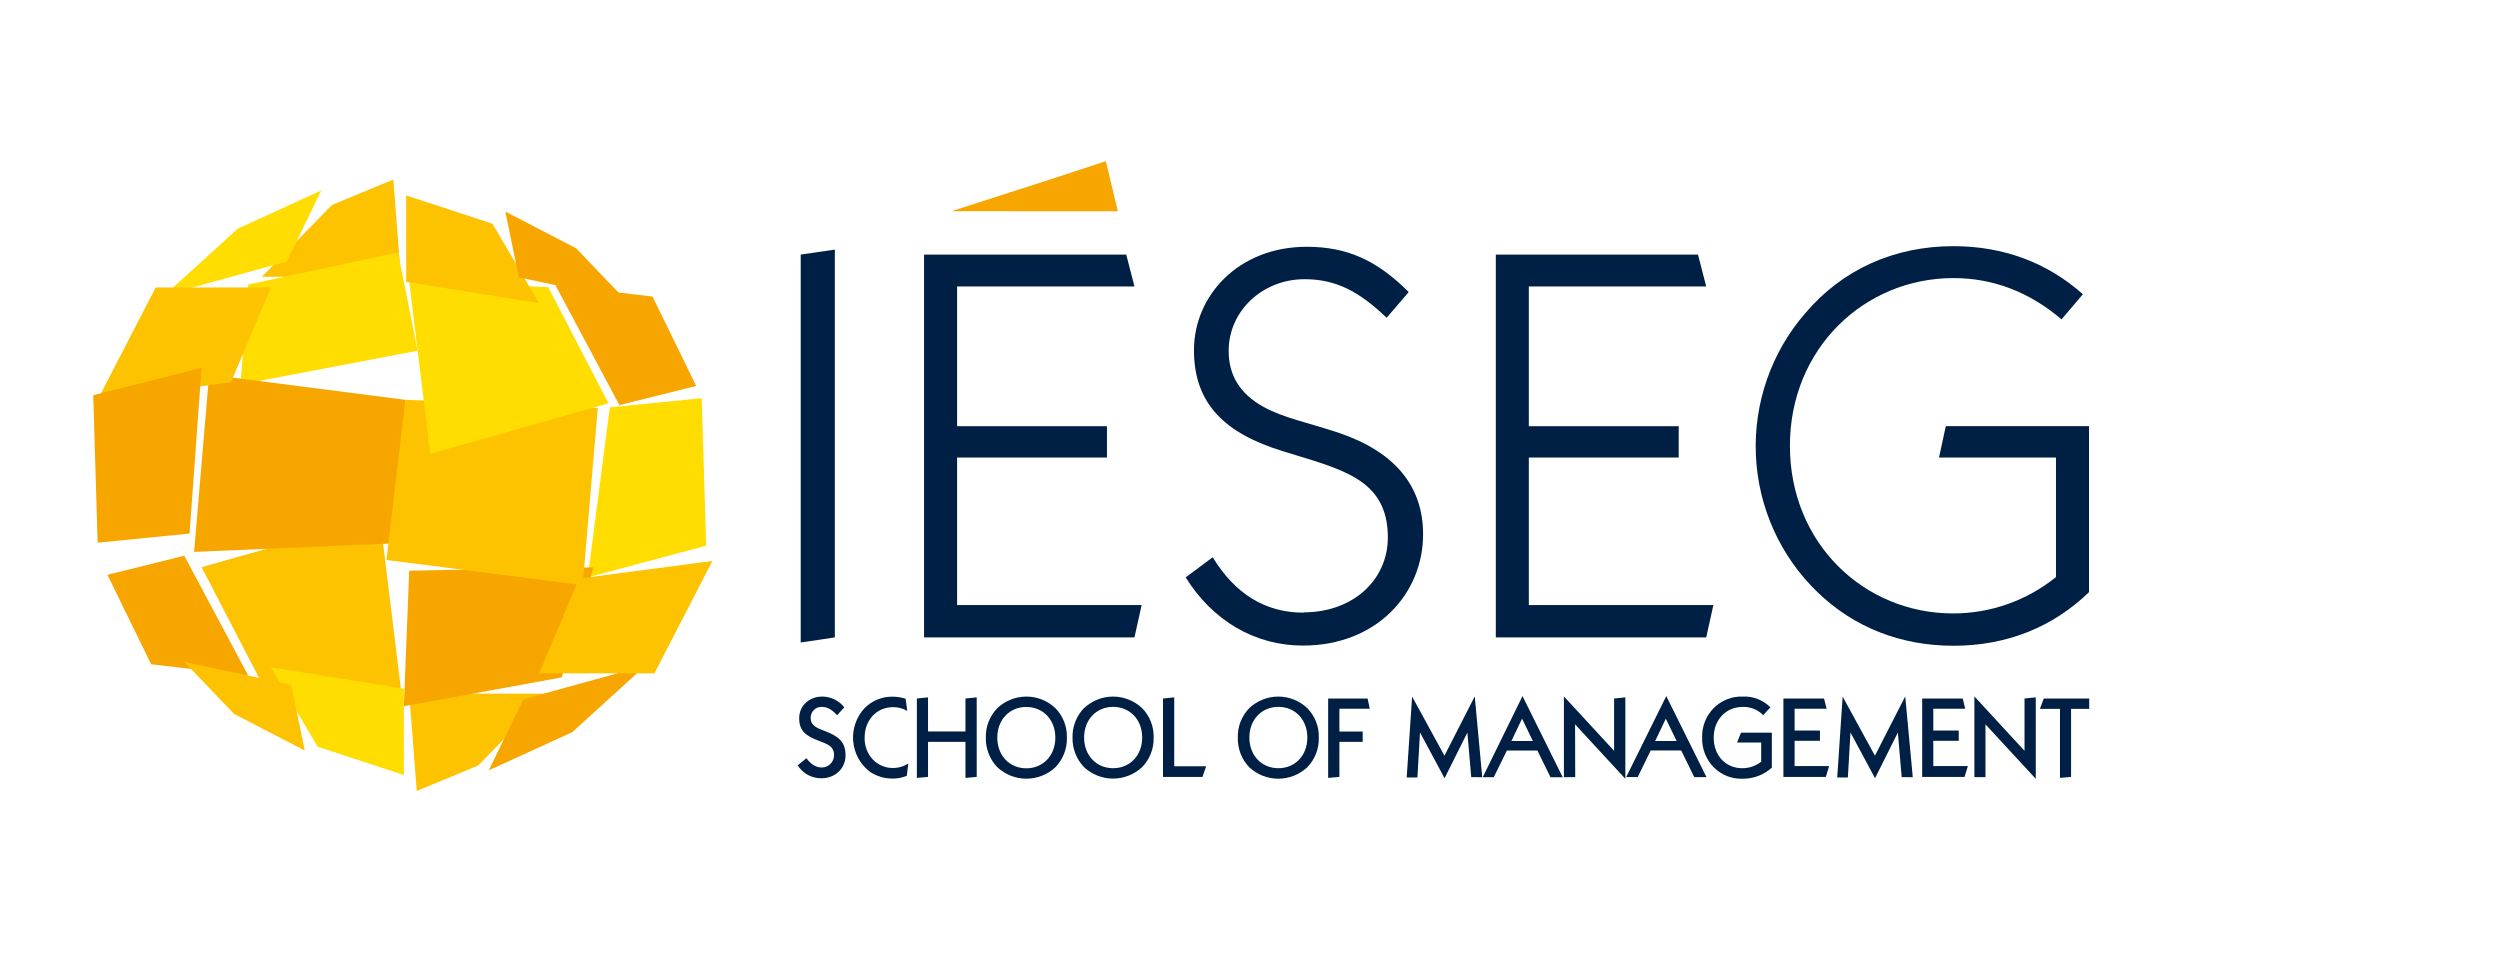 <?xml version="1.0" encoding="UTF-8"?>
<svg xmlns="http://www.w3.org/2000/svg" width="146" height="57" viewBox="0 0 146 57" fill="none">
  <path d="M23.412 16.166L22.97 10.483L19.383 11.971L15.293 16.166H23.412Z" fill="#FDC300"></path>
  <path d="M23.243 14.741L14.501 16.612L14.043 22.453L24.389 20.482L23.243 14.741Z" fill="#FFDD00"></path>
  <path d="M6.274 33.569L8.826 38.792L14.5 39.46L10.761 32.453L6.274 33.569Z" fill="#F7A600"></path>
  <path d="M11.773 33.123L15.293 39.907L23.412 40.219L22.179 30.179L11.773 33.123Z" fill="#FDC300"></path>
  <path d="M15.819 38.969L23.586 40.219V45.261L18.547 43.609L15.819 38.969Z" fill="#FFDD00"></path>
  <path d="M41.241 31.868L40.981 23.254L35.615 23.789L34.324 33.719L41.241 31.868Z" fill="#FFDD00"></path>
  <path d="M40.659 22.541L38.108 17.319L32.434 16.65L36.173 23.656L40.659 22.541Z" fill="#F7A600"></path>
  <path d="M23.898 40.511L24.337 46.193L27.925 44.706L32.017 40.511H23.898Z" fill="#FDC300"></path>
  <path d="M12.213 21.878L11.335 32.231L23.895 31.694L23.675 23.35L12.213 21.878Z" fill="#F7A600"></path>
  <path d="M32.807 39.559L23.586 41.245L23.898 33.327L34.655 33.132L32.807 39.559Z" fill="#F7A600"></path>
  <path d="M34.03 34.175L34.91 23.82L23.675 23.348L22.569 32.702L34.03 34.175Z" fill="#FDC300"></path>
  <path d="M35.535 23.554L32.017 16.771L23.898 16.459L25.128 26.499L35.535 23.554Z" fill="#FFDD00"></path>
  <path d="M31.488 17.709L23.722 16.459V11.415L28.762 13.066L31.488 17.709Z" fill="#FDC300"></path>
  <path d="M17.8 43.832L17.008 39.995L10.762 38.656L13.666 41.691L17.8 43.832Z" fill="#FDC300"></path>
  <path d="M29.51 12.356L30.302 16.195L36.546 17.532L33.644 14.499L29.51 12.356Z" fill="#F7A600"></path>
  <path d="M18.766 11.122L16.744 15.272L9.618 17.235L13.884 13.353L18.766 11.122Z" fill="#FFDD00"></path>
  <path d="M64.582 9.412L65.28 12.338L55.563 12.335L61.37 10.468L64.582 9.412Z" fill="#F7A600"></path>
  <path d="M28.541 44.988L30.565 40.837L37.691 38.873L33.423 42.757L28.541 44.988Z" fill="#F7A600"></path>
  <path d="M38.218 39.321L41.605 32.76L33.821 33.786L31.488 39.321H38.218Z" fill="#FDC300"></path>
  <path d="M9.09 16.789L5.703 23.349L13.489 22.324L15.82 16.789H9.09Z" fill="#FDC300"></path>
  <path d="M5.443 23.081L5.703 31.694L11.07 31.16L11.773 21.479L5.443 23.081Z" fill="#F7A600"></path>
  <path d="M46.761 14.867L48.755 14.576V37.225L46.761 37.522V14.867Z" fill="#001F44"></path>
  <path d="M53.965 14.867H65.773L66.252 16.73H55.895V24.889H64.646V26.719H55.895V35.334H66.672L66.252 37.226H53.965V14.867Z" fill="#001F44"></path>
  <path d="M76.128 35.761C79.023 35.761 81.05 33.865 81.05 31.385C81.05 27.924 78.283 27.402 74.939 26.356C71.529 25.312 69.728 23.583 69.728 20.451C69.728 17.253 72.336 14.412 76.315 14.412C78.667 14.412 80.41 15.196 82.269 17.056L80.98 18.558C79.378 17.022 78.019 16.305 76.187 16.305C73.748 16.305 71.754 18.142 71.754 20.491C71.754 21.936 72.428 23.005 73.778 23.755C74.937 24.409 76.483 24.703 78.219 25.288C81.464 26.399 83.108 28.39 83.108 31.199C83.108 34.722 80.343 37.702 76.094 37.702C73.297 37.702 70.821 36.257 69.243 33.719L70.821 32.545C72.141 34.701 73.909 35.779 76.126 35.779" fill="#001F44"></path>
  <path d="M87.355 14.867H99.163L99.642 16.73H89.283V24.889H98.036V26.719H89.283V35.334H100.062L99.642 37.226H87.355V14.867Z" fill="#001F44"></path>
  <path d="M121.999 34.581C119.877 36.637 117.174 37.712 114.087 37.712C111 37.712 108.265 36.637 106.141 34.581C103.966 32.488 102.676 29.62 102.544 26.582C102.411 23.544 103.445 20.572 105.428 18.292C107.583 15.747 110.61 14.376 114.082 14.376C116.977 14.376 119.549 15.322 121.64 17.183L120.393 18.652C118.526 17.058 116.402 16.24 114.087 16.24C108.875 16.24 104.531 20.353 104.531 26.033C104.531 31.743 108.875 35.824 114.055 35.824C116.239 35.828 118.36 35.08 120.069 33.701V26.719H113.239L113.635 24.887H121.999V34.581Z" fill="#001F44"></path>
  <path d="M47.093 44.278C47.349 44.63 47.659 44.82 47.96 44.82C48.056 44.825 48.153 44.81 48.244 44.776C48.334 44.742 48.417 44.69 48.488 44.622C48.558 44.554 48.614 44.473 48.652 44.383C48.69 44.293 48.709 44.195 48.709 44.097C48.709 43.624 48.412 43.483 47.835 43.27C47.034 42.977 46.672 42.663 46.672 41.944C46.672 41.225 47.244 40.679 48.027 40.679C48.273 40.682 48.515 40.739 48.737 40.847C48.958 40.956 49.153 41.112 49.307 41.306L48.886 41.77C48.592 41.445 48.327 41.285 48.018 41.285C47.932 41.277 47.845 41.288 47.763 41.316C47.681 41.345 47.606 41.39 47.542 41.45C47.478 41.51 47.428 41.582 47.393 41.663C47.359 41.744 47.341 41.831 47.342 41.919C47.342 42.35 47.637 42.491 48.15 42.685C48.978 42.997 49.379 43.326 49.379 44.119C49.379 44.856 48.8 45.45 47.974 45.45C47.699 45.455 47.427 45.388 47.184 45.257C46.941 45.125 46.736 44.932 46.587 44.697L47.093 44.278Z" fill="#001F44"></path>
  <path d="M52.157 45.468C51.679 45.478 51.209 45.342 50.808 45.077C50.529 44.865 50.297 44.596 50.128 44.288C49.959 43.979 49.856 43.637 49.826 43.285C49.797 42.934 49.841 42.579 49.956 42.246C50.071 41.913 50.255 41.608 50.494 41.352C50.709 41.136 50.963 40.966 51.243 40.852C51.523 40.737 51.822 40.681 52.123 40.685C52.383 40.687 52.64 40.727 52.887 40.804L52.985 41.516C52.731 41.37 52.443 41.294 52.15 41.297C51.212 41.297 50.494 42.036 50.494 43.075C50.487 43.31 50.526 43.544 50.608 43.764C50.69 43.984 50.814 44.185 50.973 44.356C51.275 44.667 51.686 44.845 52.116 44.851C52.33 44.855 52.542 44.819 52.741 44.742C52.846 44.698 52.947 44.647 53.044 44.589L52.959 45.302C52.706 45.414 52.433 45.471 52.157 45.468Z" fill="#001F44"></path>
  <path d="M53.545 40.793L54.197 40.725V42.719H56.383V40.793L57.04 40.725V45.371L56.383 45.43V43.324H54.197V45.371L53.545 45.43V40.793Z" fill="#001F44"></path>
  <path d="M58.249 41.352C58.709 40.92 59.313 40.68 59.94 40.68C60.567 40.68 61.171 40.92 61.632 41.352C61.854 41.578 62.028 41.847 62.144 42.144C62.26 42.44 62.315 42.758 62.306 43.077C62.315 43.397 62.26 43.716 62.144 44.014C62.028 44.312 61.854 44.583 61.632 44.811C61.169 45.239 60.566 45.476 59.94 45.476C59.314 45.476 58.711 45.239 58.249 44.811C58.027 44.583 57.853 44.311 57.737 44.013C57.621 43.715 57.565 43.397 57.572 43.077C57.564 42.758 57.62 42.44 57.736 42.144C57.853 41.847 58.027 41.578 58.249 41.352ZM61.632 43.077C61.632 42.023 60.907 41.286 59.935 41.286C58.963 41.286 58.242 42.023 58.242 43.077C58.242 44.13 58.964 44.869 59.935 44.869C60.905 44.869 61.632 44.132 61.632 43.077Z" fill="#001F44"></path>
  <path d="M63.312 41.352C63.773 40.92 64.376 40.68 65.003 40.68C65.63 40.68 66.234 40.92 66.695 41.352C66.918 41.576 67.093 41.844 67.209 42.14C67.326 42.436 67.382 42.753 67.373 43.071C67.382 43.392 67.326 43.711 67.21 44.009C67.093 44.307 66.918 44.578 66.695 44.806C66.232 45.233 65.629 45.47 65.003 45.47C64.378 45.47 63.774 45.233 63.312 44.806C63.091 44.577 62.918 44.305 62.801 44.008C62.685 43.71 62.629 43.392 62.635 43.071C62.628 42.752 62.684 42.435 62.801 42.139C62.917 41.843 63.091 41.573 63.312 41.346M66.704 43.071C66.704 42.018 65.979 41.281 65.007 41.281C64.035 41.281 63.312 42.018 63.312 43.071C63.312 44.124 64.035 44.863 65.007 44.863C65.979 44.863 66.704 44.126 66.704 43.071Z" fill="#001F44"></path>
  <path d="M67.92 40.793L68.575 40.725V44.748H70.441L70.224 45.371H67.92V40.793Z" fill="#001F44"></path>
  <path d="M72.959 41.352C73.42 40.92 74.024 40.68 74.651 40.68C75.278 40.68 75.882 40.92 76.342 41.352C76.565 41.577 76.739 41.847 76.856 42.143C76.972 42.44 77.028 42.758 77.019 43.077C77.027 43.397 76.972 43.716 76.856 44.014C76.739 44.312 76.565 44.583 76.342 44.811C75.88 45.239 75.277 45.477 74.651 45.477C74.025 45.477 73.422 45.239 72.959 44.811C72.738 44.582 72.564 44.309 72.449 44.011C72.334 43.712 72.279 43.392 72.288 43.071C72.28 42.752 72.335 42.434 72.452 42.138C72.569 41.841 72.744 41.572 72.966 41.346M76.349 43.071C76.349 42.018 75.628 41.281 74.658 41.281C73.688 41.281 72.963 42.018 72.963 43.071C72.963 44.124 73.684 44.863 74.658 44.863C75.632 44.863 76.349 44.126 76.349 43.071Z" fill="#001F44"></path>
  <path d="M77.564 40.793H79.867L79.994 41.389H78.221V42.722H79.581V43.324H78.221V45.371L77.564 45.43V40.793Z" fill="#001F44"></path>
  <path d="M82.468 40.681L84.356 44.133L86.125 40.67L86.563 45.389L85.919 45.383L85.695 42.779L84.363 45.449L82.928 42.775L82.778 45.403H82.151L82.468 40.681Z" fill="#001F44"></path>
  <path d="M107.611 40.681L109.496 44.133L111.266 40.67L111.706 45.389L111.058 45.383L110.835 42.779L109.502 45.449L108.068 42.775L107.915 45.403H107.294L107.611 40.681Z" fill="#001F44"></path>
  <path d="M88.914 40.651L91.264 45.394H90.552L89.784 43.83H88.004L87.235 45.389H86.592L88.914 40.651ZM89.519 43.275L88.889 41.969L88.266 43.275H89.519Z" fill="#001F44"></path>
  <path d="M91.332 40.67L94.263 43.848V40.793L94.92 40.725V45.483L91.984 42.302L91.993 45.383L91.332 45.389V40.67Z" fill="#001F44"></path>
  <path d="M97.311 40.651L99.658 45.385H98.945L98.182 43.826H96.401L95.644 45.38H94.97L97.311 40.651ZM97.915 43.275L97.284 41.969L96.661 43.275H97.915Z" fill="#001F44"></path>
  <path d="M101.774 45.477C101.462 45.49 101.151 45.438 100.859 45.323C100.568 45.208 100.303 45.034 100.081 44.811C99.858 44.584 99.683 44.312 99.567 44.014C99.451 43.716 99.395 43.397 99.404 43.077C99.394 42.757 99.449 42.439 99.566 42.142C99.683 41.846 99.858 41.576 100.082 41.351C100.306 41.126 100.573 40.95 100.866 40.835C101.16 40.719 101.474 40.666 101.789 40.68C102.084 40.666 102.379 40.716 102.655 40.824C102.931 40.933 103.181 41.098 103.391 41.31L102.971 41.764C102.814 41.605 102.627 41.48 102.422 41.398C102.216 41.316 101.995 41.277 101.774 41.285C100.802 41.285 100.081 42.024 100.081 43.077C100.081 44.13 100.783 44.863 101.742 44.863C102.144 44.868 102.536 44.734 102.853 44.484V43.362H101.445L101.676 42.786H103.476V44.829C103.009 45.253 102.402 45.485 101.774 45.477Z" fill="#001F44"></path>
  <path d="M104.151 40.793H106.525L106.673 41.389H104.805V42.663H106.286V43.263H104.805V44.737H106.82L106.63 45.371H104.151V40.793Z" fill="#001F44"></path>
  <path d="M112.255 40.793H114.625L114.767 41.389H112.905V42.663H114.39V43.263H112.905V44.737H114.924L114.73 45.371H112.255V40.793Z" fill="#001F44"></path>
  <path d="M115.303 40.67L118.232 43.848V40.793L118.889 40.725V45.483L115.951 42.302V45.385L115.303 45.383V40.67Z" fill="#001F44"></path>
  <path d="M120.302 41.398H119.131L119.355 40.793H122.01V41.398H120.951V45.371L120.302 45.429V41.398Z" fill="#001F44"></path>
</svg>
